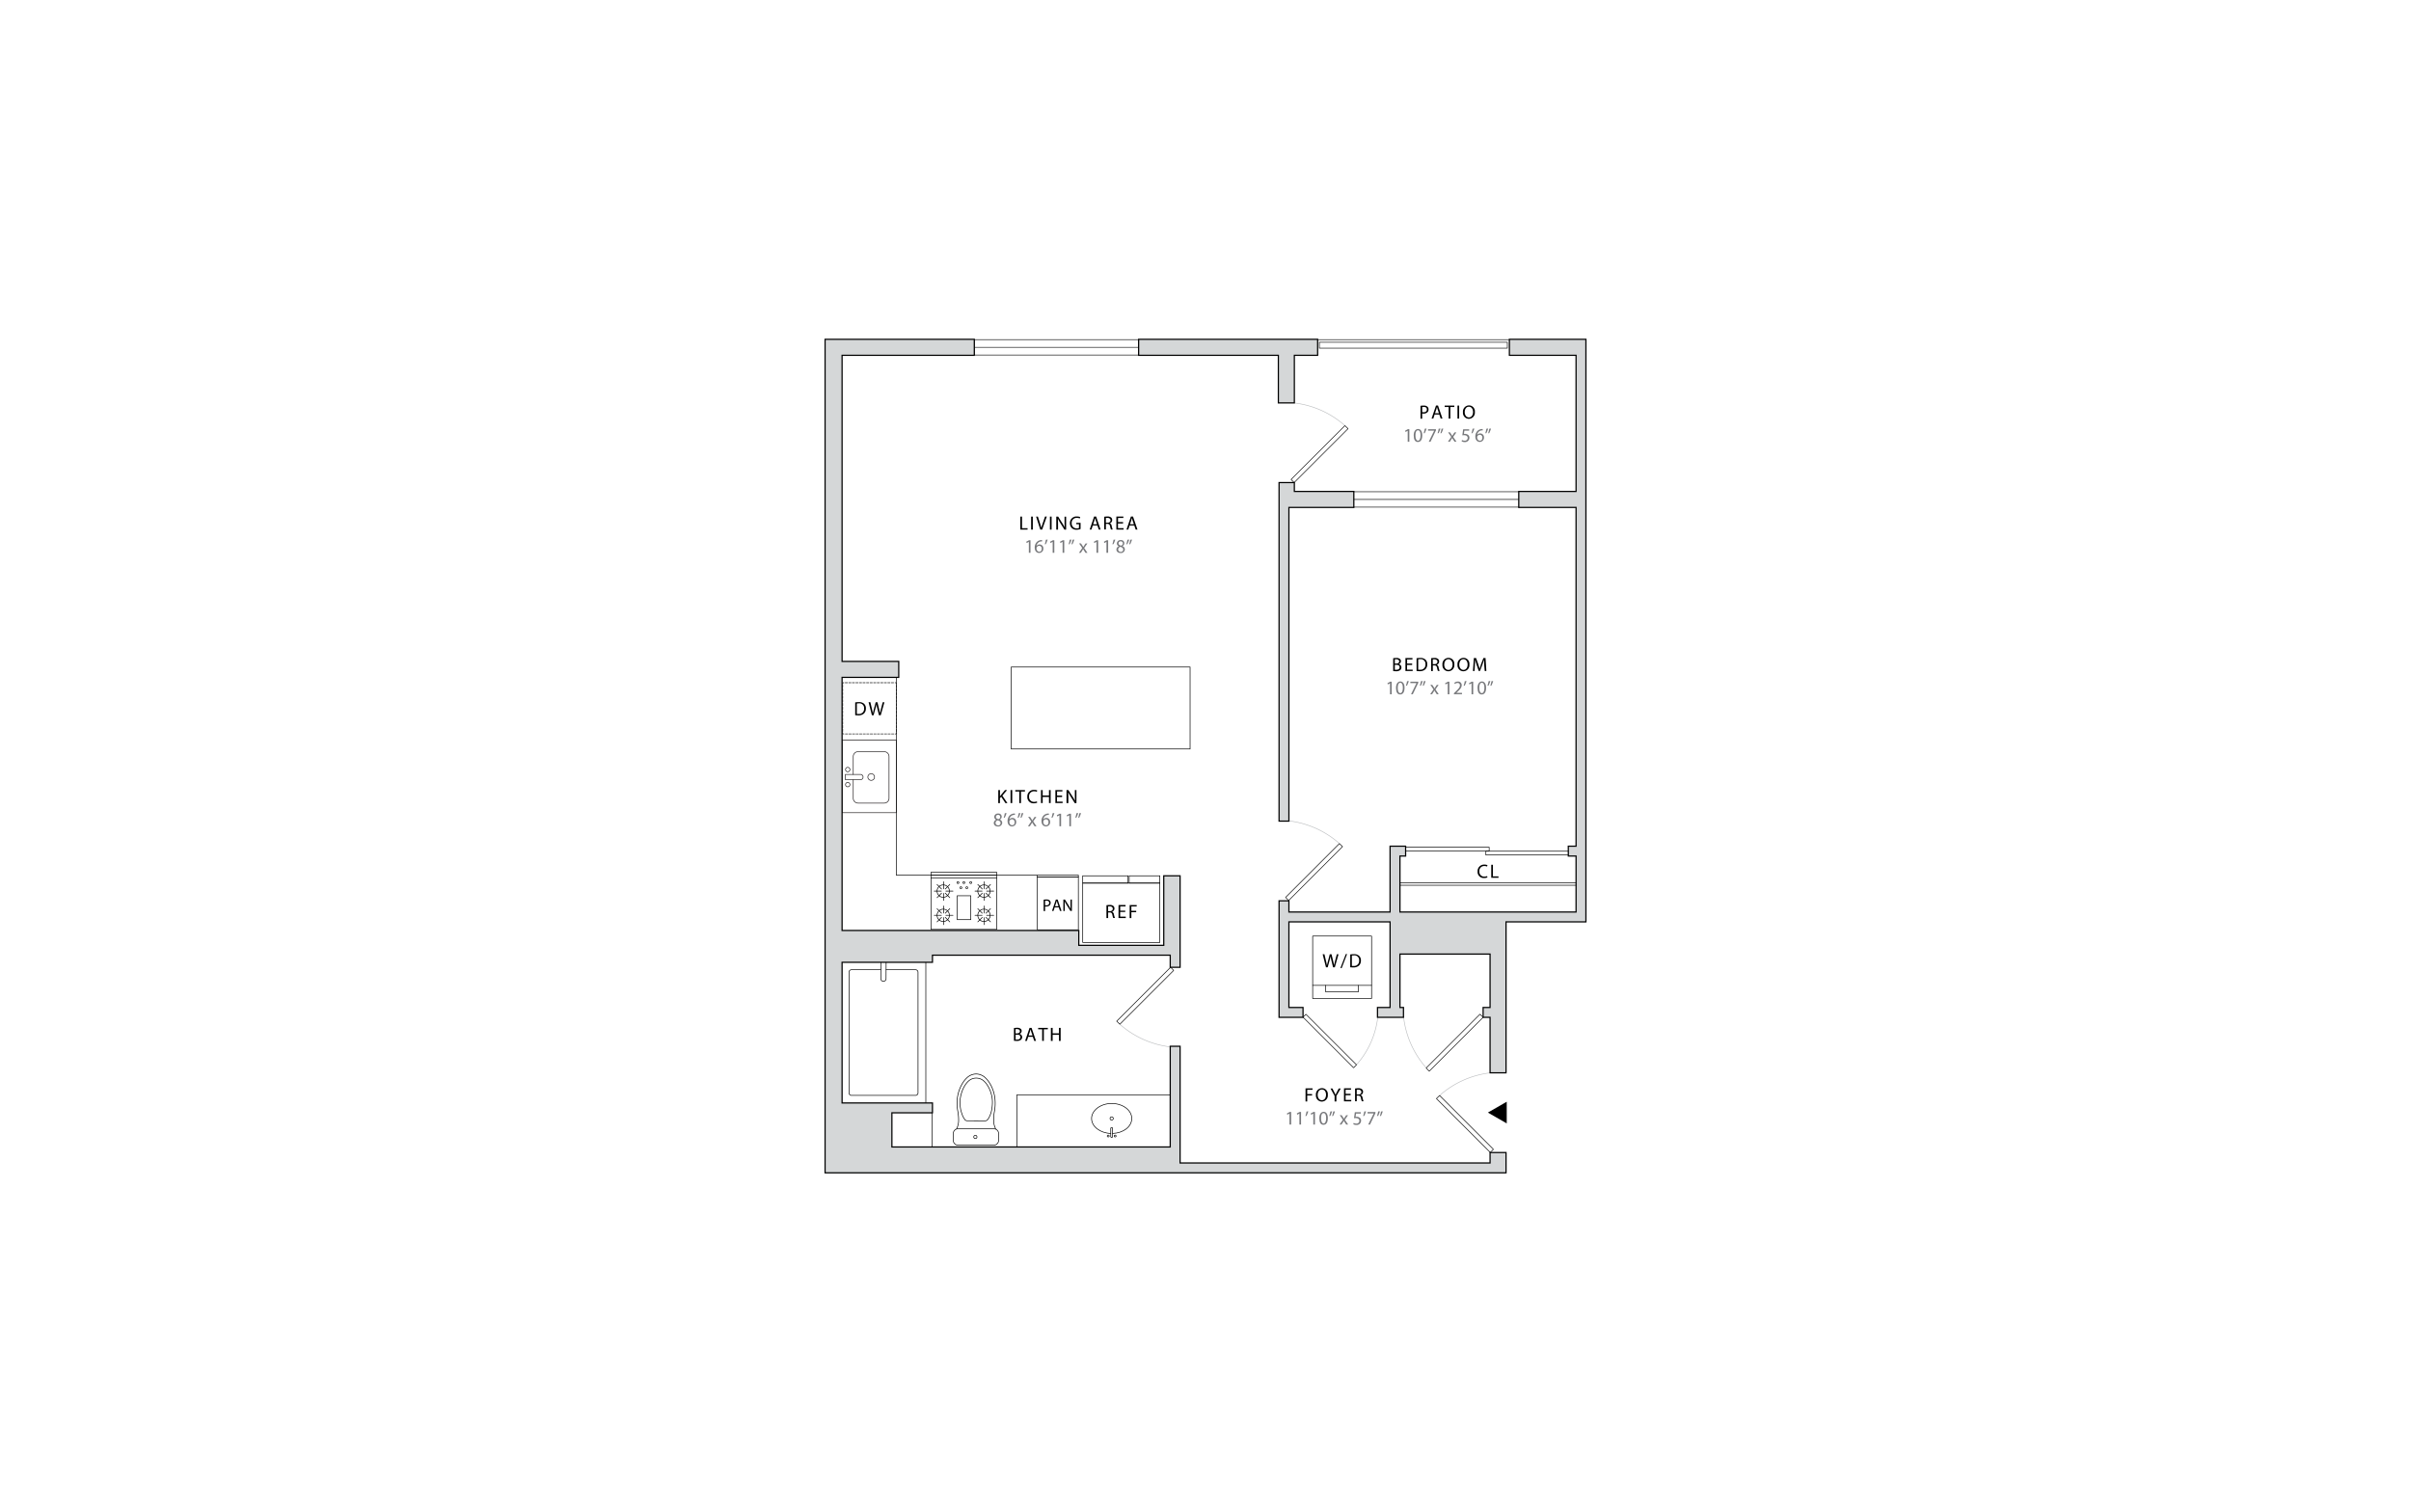 <svg id="Layer_3" data-name="Layer 3" xmlns="http://www.w3.org/2000/svg" viewBox="0 0 998 626"><defs><style>.cls-1{fill:#fff;}.cls-10,.cls-2,.cls-3,.cls-4,.cls-6,.cls-7,.cls-8,.cls-9{fill:none;}.cls-10,.cls-11,.cls-2,.cls-3,.cls-6,.cls-7,.cls-8{stroke:#000;}.cls-2,.cls-3,.cls-4,.cls-6,.cls-7,.cls-9{stroke-linecap:round;stroke-linejoin:round;}.cls-2,.cls-8,.cls-9{stroke-width:0.27px;}.cls-10,.cls-3,.cls-4,.cls-6,.cls-7{stroke-width:0.25px;}.cls-4{stroke:#bcbec0;}.cls-5{fill:#77787b;}.cls-6{stroke-dasharray:0.98 0.49;}.cls-7{stroke-dasharray:1.01 0.51;}.cls-10,.cls-11,.cls-8{stroke-miterlimit:10;}.cls-9{stroke:#231f20;}.cls-11{fill:#d5d7d8;stroke-width:0.5px;}</style></defs><rect class="cls-1" x="-6.69" y="-5.49" width="1011.39" height="636.99"/><path class="cls-2" d="M412.14,467.3a7.66,7.66,0,0,1-.82-3.19h0a18.54,18.54,0,0,1,.33-4.08h0a18.41,18.41,0,0,0,.24-4.67h0a15.73,15.73,0,0,0-1.83-6.29l.06.15a10.77,10.77,0,0,0-2.48-3.24h0a5.55,5.55,0,0,0-3.63-1.37h.1a5.55,5.55,0,0,0-3.63,1.37h0a10.61,10.61,0,0,0-2.48,3.24l.06-.15a15.6,15.6,0,0,0-1.85,6.29h0a18.33,18.33,0,0,0,.26,4.67h0a19.84,19.84,0,0,1,.33,4.08h0a7.66,7.66,0,0,1-.82,3.19"/><path class="cls-2" d="M407.42,464l.4,0h0a1.29,1.29,0,0,0,.95-.42h0a7.07,7.07,0,0,0,.88-1.47h0a10.82,10.82,0,0,0,.8-2.43h0a16.66,16.66,0,0,0,.34-3.73h0a12.29,12.29,0,0,0-.51-3.19h0a12.9,12.9,0,0,0-1.65-3.62h0a8,8,0,0,0-1.74-1.92h0a4.77,4.77,0,0,0-5.6,0h0a8,8,0,0,0-1.72,1.9,12.72,12.72,0,0,0-1.64,3.64,12.22,12.22,0,0,0-.52,3.18h0a15.91,15.91,0,0,0,.32,3.71,23.94,23.94,0,0,0,.81,2.44,11.82,11.82,0,0,0,.88,1.47h0a1.29,1.29,0,0,0,.95.42Z"/><path class="cls-2" d="M411.36,474.07a2,2,0,0,0,2-2V469.3a2,2,0,0,0-2-2H396.59a2,2,0,0,0-2,2v2.77a2,2,0,0,0,2,2Z"/><circle class="cls-2" cx="403.74" cy="470.68" r="0.67"/><line class="cls-2" x1="383.23" y1="456.87" x2="383.23" y2="397.67"/><path class="cls-2" d="M364.62,401.47H352.44a1,1,0,0,0-1,1v50a1,1,0,0,0,1,1H379a1,1,0,0,0,1-1v-50a1,1,0,0,0-1-1H366.82"/><path class="cls-2" d="M366.77,405.3a1.09,1.09,0,0,1-2.16,0v-7.6h2.2Z"/><path d="M471.07,140.72v6.12H403.56v-6.12h67.51m.25-.25h-68v6.62h68v-6.62Z"/><line class="cls-3" x1="403.31" y1="143.78" x2="471.32" y2="143.78"/><path class="cls-4" d="M617,444.13a38.34,38.34,0,0,0-21.13,9.42"/><polygon class="cls-3" points="595.9 453.53 618.18 475.81 616.89 477.1 594.58 454.79 595.9 453.53"/><path class="cls-4" d="M581,421a38.34,38.34,0,0,0,9.42,21.13"/><polygon class="cls-3" points="590.35 442.14 612.63 419.86 613.92 421.15 591.61 443.46 590.35 442.14"/><path class="cls-4" d="M484.65,433.42A38.34,38.34,0,0,1,463.52,424"/><polygon class="cls-3" points="463.55 424.02 485.83 401.74 484.54 400.45 462.23 422.76 463.55 424.02"/><path class="cls-4" d="M533.32,339.81a38.34,38.34,0,0,1,21.13,9.42"/><polygon class="cls-3" points="554.42 349.22 532.14 371.5 533.43 372.79 555.74 350.48 554.42 349.22"/><path class="cls-4" d="M535.6,166.8a38.34,38.34,0,0,1,21.13,9.42"/><polygon class="cls-3" points="556.7 176.21 534.42 198.49 535.71 199.78 558.02 177.47 556.7 176.21"/><path class="cls-4" d="M570.32,421a36,36,0,0,1-8.84,19.83"/><polygon class="cls-3" points="561.5 440.8 540.58 419.89 539.37 421.1 560.31 442.04 561.5 440.8"/><path d="M422.35,213.86h.7v4.81h2.3v.58h-3Z"/><path d="M427.52,213.86v5.39h-.7v-5.39Z"/><path d="M430.62,219.25l-1.75-5.39h.75l.84,2.65c.23.73.43,1.38.58,2h0c.15-.62.38-1.3.62-2l.91-2.66h.74l-1.93,5.39h-.78Z"/><path d="M435.3,213.86v5.39h-.7v-5.39Z"/><path d="M437.23,219.25v-5.39H438l1.73,2.73a15.92,15.92,0,0,1,1,1.75h0c-.06-.72-.08-1.38-.08-2.21v-2.25h.66v5.39h-.7l-1.71-2.73a16.49,16.49,0,0,1-1-1.8h0c0,.68.06,1.33.06,2.22v2.3h-.68Z"/><path d="M447.29,219a5.06,5.06,0,0,1-1.66.3,2.75,2.75,0,0,1-2-.71,2.8,2.8,0,0,1-.75-2,2.7,2.7,0,0,1,2.92-2.78,3.35,3.35,0,0,1,1.34.25l-.17.57a2.78,2.78,0,0,0-1.19-.23,2,2,0,0,0-2.17,2.17,2,2,0,0,0,2.08,2.17,2.29,2.29,0,0,0,.93-.14V217h-1.1v-.56h1.77V219Z"/><path d="M452.34,217.55l-.56,1.69h-.72l1.83-5.39h.84l1.84,5.39h-.74l-.58-1.69Zm1.76-.54-.53-1.55c-.12-.35-.2-.67-.28-1h0c-.08.32-.17.65-.27,1l-.53,1.56h1.63Z"/><path d="M457.06,213.93a7.47,7.47,0,0,1,1.34-.11,2.24,2.24,0,0,1,1.56.44,1.35,1.35,0,0,1,.42,1,1.43,1.43,0,0,1-1,1.38v0a1.34,1.34,0,0,1,.79,1.09,8.21,8.21,0,0,0,.42,1.48h-.72a6.7,6.7,0,0,1-.36-1.29c-.16-.74-.45-1-1.08-1.05h-.66v2.33h-.7v-5.31Zm.7,2.46h.71c.74,0,1.22-.41,1.22-1s-.5-1-1.24-1a3,3,0,0,0-.69.06Z"/><path d="M464.86,216.72h-2.09v1.94h2.33v.58h-3v-5.39H465v.58h-2.21v1.7h2.09Z"/><path d="M467.58,217.55l-.56,1.69h-.72l1.83-5.39H469l1.84,5.39h-.74l-.58-1.69Zm1.77-.54-.53-1.55c-.12-.35-.2-.67-.28-1h0c-.08.32-.17.65-.27,1l-.53,1.56h1.63Z"/><path class="cls-5" d="M425.86,224.31h0l-.9.49-.14-.54,1.14-.61h.6v5.2h-.68v-4.54Z"/><path class="cls-5" d="M431.4,224.15a2.56,2.56,0,0,0-.53,0,2.11,2.11,0,0,0-1.81,1.85h0a1.58,1.58,0,0,1,2.82,1.08,1.74,1.74,0,0,1-1.73,1.83c-1.11,0-1.84-.86-1.84-2.21a3.27,3.27,0,0,1,.88-2.34,2.86,2.86,0,0,1,1.66-.77,3.64,3.64,0,0,1,.51,0v.57Zm-.2,3a1.05,1.05,0,0,0-1.07-1.19,1.16,1.16,0,0,0-1,.64.57.57,0,0,0-.08.31c0,.86.41,1.49,1.14,1.49S431.2,227.89,431.2,227.15Z"/><path class="cls-5" d="M433.65,223.37a9.38,9.38,0,0,1-.75,1.9l-.45.06a11,11,0,0,0,.47-1.88Z"/><path class="cls-5" d="M435.72,224.31h0l-.9.49-.14-.54,1.14-.61h.6v5.2h-.68v-4.54Z"/><path class="cls-5" d="M439.83,224.31h0l-.9.49-.14-.54,1.14-.61h.6v5.2h-.68v-4.54Z"/><path class="cls-5" d="M443.51,223.37a10.06,10.06,0,0,1-.74,1.9l-.45.06a12,12,0,0,0,.47-1.88Zm1.18,0a10.06,10.06,0,0,1-.74,1.9l-.45.06a11,11,0,0,0,.47-1.88Z"/><path class="cls-5" d="M447.48,225l.55.83.39.63h0c.13-.23.26-.43.38-.64l.54-.82h.76l-1.32,1.87,1.36,2h-.8l-.57-.87c-.15-.22-.28-.44-.42-.67h0c-.13.23-.26.44-.41.67l-.56.87h-.78l1.38-2-1.31-1.9h.81Z"/><path class="cls-5" d="M453.86,224.31h0l-.9.49-.14-.54,1.14-.61h.6v5.2h-.68v-4.54Z"/><path class="cls-5" d="M458,224.31h0l-.9.49-.14-.54,1.14-.61h.6v5.2H458v-4.54Z"/><path class="cls-5" d="M461.65,223.37a9.38,9.38,0,0,1-.75,1.9l-.45.06a11,11,0,0,0,.47-1.88Z"/><path class="cls-5" d="M462.13,227.53a1.48,1.48,0,0,1,1-1.39v0a1.28,1.28,0,0,1-.82-1.17,1.46,1.46,0,0,1,1.61-1.38,1.3,1.3,0,0,1,.65,2.5v0a1.44,1.44,0,0,1,1.05,1.34,1.61,1.61,0,0,1-1.77,1.51C462.79,228.94,462.13,228.29,462.13,227.53Zm2.8,0c0-.63-.44-.94-1.14-1.14a1.14,1.14,0,0,0-.94,1.07,1,1,0,0,0,1,1A.93.93,0,0,0,464.93,227.5ZM463,224.9c0,.52.39.8,1,1a1,1,0,0,0,.79-.94.81.81,0,0,0-.88-.85A.82.82,0,0,0,463,224.9Z"/><path class="cls-5" d="M467.4,223.37a10.06,10.06,0,0,1-.74,1.9l-.45.06a12,12,0,0,0,.47-1.88Zm1.18,0a10.06,10.06,0,0,1-.74,1.9l-.45.06a11,11,0,0,0,.47-1.88Z"/><path d="M576.69,272.49a7,7,0,0,1,1.27-.11,2.24,2.24,0,0,1,1.48.39,1.14,1.14,0,0,1,.45,1,1.26,1.26,0,0,1-.91,1.18v0a1.39,1.39,0,0,1,1.11,1.35,1.43,1.43,0,0,1-.46,1.08,2.73,2.73,0,0,1-1.86.5,8.65,8.65,0,0,1-1.08-.06v-5.3Zm.69,2.21H578c.74,0,1.17-.38,1.17-.9s-.48-.88-1.18-.88a2.66,2.66,0,0,0-.62.05v1.73Zm0,2.58a4.4,4.4,0,0,0,.58,0c.72,0,1.38-.26,1.38-1.05s-.63-1-1.39-1h-.58v2.06Z"/><path d="M584.52,275.28h-2.09v1.94h2.33v.58h-3v-5.39h2.91V273h-2.21v1.7h2.09Z"/><path d="M586.37,272.49a10.54,10.54,0,0,1,1.48-.11,3.07,3.07,0,0,1,2.18.67,2.48,2.48,0,0,1,.76,1.94,2.81,2.81,0,0,1-.78,2.09,3.32,3.32,0,0,1-2.38.78,11.19,11.19,0,0,1-1.26-.06Zm.69,4.77a4.64,4.64,0,0,0,.7,0,2.07,2.07,0,0,0,2.29-2.29,1.92,1.92,0,0,0-2.18-2.08,4.07,4.07,0,0,0-.82.07v4.26Z"/><path d="M592.4,272.49a7.44,7.44,0,0,1,1.33-.11,2.24,2.24,0,0,1,1.56.44,1.35,1.35,0,0,1,.42,1,1.43,1.43,0,0,1-1,1.38v0a1.34,1.34,0,0,1,.79,1.09,8.21,8.21,0,0,0,.42,1.48h-.72a6.7,6.7,0,0,1-.36-1.29c-.16-.74-.45-1-1.08-1h-.66v2.33h-.7v-5.31Zm.69,2.46h.71c.74,0,1.21-.41,1.21-1s-.5-1-1.24-1a3.1,3.1,0,0,0-.69.06v2Z"/><path d="M602,275.06a2.53,2.53,0,0,1-2.5,2.84,2.47,2.47,0,0,1-2.42-2.73,2.56,2.56,0,0,1,2.5-2.83A2.44,2.44,0,0,1,602,275.06Zm-4.18.09c0,1.15.62,2.18,1.72,2.18s1.73-1,1.73-2.24c0-1.07-.56-2.19-1.72-2.19S597.83,274,597.83,275.15Z"/><path d="M608.23,275.06a2.53,2.53,0,0,1-2.5,2.84,2.47,2.47,0,0,1-2.42-2.73,2.56,2.56,0,0,1,2.5-2.83A2.44,2.44,0,0,1,608.23,275.06Zm-4.18.09c0,1.15.62,2.18,1.72,2.18s1.73-1,1.73-2.24c0-1.07-.56-2.19-1.72-2.19S604.05,274,604.05,275.15Z"/><path d="M614.38,275.44c0-.75-.09-1.66-.08-2.33h0c-.18.63-.41,1.3-.68,2.05l-1,2.61h-.53l-.87-2.57c-.26-.76-.47-1.46-.62-2.09h0c0,.67-.06,1.58-.1,2.38l-.14,2.31h-.66l.38-5.39H611l.92,2.61c.22.66.41,1.26.54,1.82h0c.14-.54.33-1.14.57-1.82l1-2.61h.89l.34,5.39h-.68Z"/><path class="cls-5" d="M575.36,282.87h0l-.9.49-.14-.54,1.14-.61h.6v5.2h-.68v-4.54Z"/><path class="cls-5" d="M581.39,284.75c0,1.77-.66,2.74-1.81,2.74s-1.7-.95-1.72-2.67.75-2.7,1.81-2.7S581.39,283.1,581.39,284.75Zm-2.82.08c0,1.35.42,2.12,1.06,2.12s1.06-.84,1.06-2.17-.33-2.12-1.06-2.12S578.57,283.42,578.57,284.83Z"/><path class="cls-5" d="M583.15,281.93a9.38,9.38,0,0,1-.75,1.9l-.45.06a11,11,0,0,0,.47-1.88Z"/><path class="cls-5" d="M587.07,282.21v.46l-2.26,4.73h-.73l2.25-4.6v0h-2.54v-.58h3.28Z"/><path class="cls-5" d="M588.9,281.93a10.06,10.06,0,0,1-.74,1.9l-.45.06a12,12,0,0,0,.47-1.88Zm1.19,0a10.06,10.06,0,0,1-.74,1.9l-.45.06a11,11,0,0,0,.47-1.88Z"/><path class="cls-5" d="M592.88,283.54l.55.83.39.63h0c.13-.23.26-.43.38-.64l.54-.82h.76l-1.32,1.87,1.36,2h-.8l-.57-.87c-.15-.22-.28-.44-.42-.67h0c-.13.23-.26.44-.41.67l-.56.87H592l1.38-2-1.31-1.9h.81Z"/><path class="cls-5" d="M599.25,282.87h0l-.9.49-.14-.54,1.14-.61h.6v5.2h-.68v-4.54Z"/><path class="cls-5" d="M601.83,287.41V287l.55-.54c1.33-1.26,1.93-1.94,1.93-2.72a.93.93,0,0,0-1-1,1.76,1.76,0,0,0-1.1.44l-.22-.5a2.3,2.3,0,0,1,1.47-.53,1.46,1.46,0,0,1,1.59,1.51c0,1-.7,1.73-1.79,2.79l-.42.38v0h2.33v.58h-3.31Z"/><path class="cls-5" d="M607.05,281.93a9.38,9.38,0,0,1-.75,1.9l-.45.06a11,11,0,0,0,.47-1.88Z"/><path class="cls-5" d="M609.12,282.87h0l-.9.49-.14-.54,1.13-.61h.6v5.2h-.68v-4.54Z"/><path class="cls-5" d="M615.15,284.75c0,1.77-.66,2.74-1.81,2.74s-1.7-.95-1.72-2.67.75-2.7,1.81-2.7S615.15,283.1,615.15,284.75Zm-2.82.08c0,1.35.42,2.12,1.06,2.12s1.06-.84,1.06-2.17-.33-2.12-1.06-2.12S612.33,283.42,612.33,284.83Z"/><path class="cls-5" d="M616.9,281.93a10.06,10.06,0,0,1-.74,1.9l-.45.06a12,12,0,0,0,.47-1.88Zm1.18,0a10.06,10.06,0,0,1-.74,1.9l-.45.06a11,11,0,0,0,.47-1.88Z"/><path d="M419.71,425.59a7,7,0,0,1,1.27-.11,2.24,2.24,0,0,1,1.48.39,1.14,1.14,0,0,1,.45.95A1.26,1.26,0,0,1,422,428v0a1.39,1.39,0,0,1,1.11,1.35,1.43,1.43,0,0,1-.46,1.08,2.73,2.73,0,0,1-1.86.5,8.65,8.65,0,0,1-1.08-.06v-5.3Zm.7,2.21H421c.74,0,1.17-.38,1.17-.9s-.48-.88-1.18-.88a2.66,2.66,0,0,0-.62.05v1.73Zm0,2.58a4.4,4.4,0,0,0,.58,0c.72,0,1.38-.26,1.38-1.05s-.63-1-1.39-1h-.58v2.06Z"/><path d="M425.62,429.21l-.56,1.7h-.72l1.83-5.39H427l1.84,5.39h-.74l-.58-1.7Zm1.77-.54-.53-1.55c-.12-.35-.2-.67-.28-1h0c-.08.32-.17.65-.27,1l-.53,1.56h1.63Z"/><path d="M431.38,426.11h-1.64v-.59h4v.59h-1.65v4.8h-.7v-4.8Z"/><path d="M435.73,425.52v2.25h2.61v-2.25h.7v5.39h-.7v-2.53h-2.61v2.53H435v-5.39Z"/><path d="M615.71,363.23a3.42,3.42,0,0,1-1.42.26,2.52,2.52,0,0,1-2.66-2.73,2.68,2.68,0,0,1,2.81-2.83,2.83,2.83,0,0,1,1.28.24l-.17.57a2.5,2.5,0,0,0-1.09-.22,2,2,0,0,0-2.1,2.22,2,2,0,0,0,2.07,2.17,2.93,2.93,0,0,0,1.14-.22Z"/><path d="M617.28,358h.7v4.81h2.3v.58h-3Z"/><path d="M458,374.75a7.44,7.44,0,0,1,1.33-.11,2.24,2.24,0,0,1,1.56.44,1.35,1.35,0,0,1,.42,1,1.43,1.43,0,0,1-1,1.38v0a1.34,1.34,0,0,1,.79,1.09,8.21,8.21,0,0,0,.42,1.48h-.72a6.7,6.7,0,0,1-.36-1.29c-.16-.74-.45-1-1.08-1h-.66v2.33H458v-5.31Zm.7,2.46h.71c.74,0,1.21-.41,1.21-1s-.5-1-1.24-1a3,3,0,0,0-.69.06v2Z"/><path d="M465.77,377.54h-2.09v1.94H466v.58h-3v-5.39h2.91v.58h-2.21V377h2.09Z"/><path d="M467.62,374.68h2.9v.58h-2.21v1.8h2v.58h-2v2.44h-.7v-5.4Z"/><path d="M354,290.78a10.54,10.54,0,0,1,1.48-.11,3.07,3.07,0,0,1,2.18.67,2.48,2.48,0,0,1,.76,1.94,2.81,2.81,0,0,1-.78,2.09,3.32,3.32,0,0,1-2.38.77,11.19,11.19,0,0,1-1.26-.06v-5.3Zm.69,4.77a4.64,4.64,0,0,0,.7,0,2.07,2.07,0,0,0,2.29-2.29,1.92,1.92,0,0,0-2.18-2.08,4.07,4.07,0,0,0-.82.07v4.26Z"/><path d="M360.91,296.1l-1.37-5.39h.74l.64,2.73c.16.67.3,1.34.4,1.86h0c.09-.54.26-1.18.44-1.87l.72-2.72h.73l.66,2.73c.15.64.3,1.28.38,1.85h0c.11-.59.26-1.19.43-1.86l.71-2.72h.71l-1.53,5.39h-.74l-.68-2.81a15.53,15.53,0,0,1-.35-1.76h0a18.06,18.06,0,0,1-.42,1.76l-.77,2.81Z"/><path d="M548.87,400.45l-1.37-5.39h.74l.64,2.73c.16.67.3,1.34.4,1.86h0c.09-.54.26-1.18.44-1.87l.72-2.72h.73l.66,2.73c.15.64.3,1.28.38,1.85h0c.11-.59.26-1.19.43-1.86l.71-2.72h.71l-1.53,5.39h-.73l-.68-2.81a15.53,15.53,0,0,1-.35-1.76h0a18.06,18.06,0,0,1-.42,1.76l-.77,2.81Z"/><path d="M554.84,400.77l2.23-5.8h.54l-2.24,5.8Z"/><path d="M558.91,395.13a10.54,10.54,0,0,1,1.48-.11,3.07,3.07,0,0,1,2.18.67,2.48,2.48,0,0,1,.76,1.94,2.81,2.81,0,0,1-.78,2.09,3.34,3.34,0,0,1-2.38.78,11.19,11.19,0,0,1-1.26-.06Zm.69,4.76a4.64,4.64,0,0,0,.7,0,2.07,2.07,0,0,0,2.29-2.29,1.92,1.92,0,0,0-2.18-2.08,4.07,4.07,0,0,0-.82.07v4.26Z"/><polyline class="cls-3" points="370.99 303.33 370.99 303.83 370.49 303.83"/><line class="cls-6" x1="370" y1="303.83" x2="349.59" y2="303.83"/><polyline class="cls-3" points="349.34 303.83 348.84 303.83 348.84 303.33"/><line class="cls-7" x1="348.84" y1="302.83" x2="348.84" y2="283.38"/><polyline class="cls-3" points="348.84 283.13 348.84 282.63 349.34 282.63"/><line class="cls-6" x1="349.83" y1="282.63" x2="370.25" y2="282.63"/><polyline class="cls-3" points="370.49 282.63 370.99 282.63 370.99 283.13"/><line class="cls-7" x1="370.99" y1="283.63" x2="370.99" y2="303.08"/><path d="M413.23,327.07h.7v2.6h0c.14-.21.29-.4.42-.58l1.65-2h.86l-1.95,2.29,2.1,3.1h-.82l-1.77-2.65-.51.59v2.05h-.7Z"/><path d="M419,327.07v5.39h-.7v-5.39Z"/><path d="M421.91,327.67h-1.64v-.59h4v.59h-1.65v4.8h-.7v-4.8Z"/><path d="M429.33,332.29a3.42,3.42,0,0,1-1.42.26,2.52,2.52,0,0,1-2.66-2.73,2.68,2.68,0,0,1,2.81-2.83,2.83,2.83,0,0,1,1.28.24l-.17.57a2.5,2.5,0,0,0-1.09-.22,2,2,0,0,0-2.1,2.22,2,2,0,0,0,2.07,2.17,2.93,2.93,0,0,0,1.14-.22Z"/><path d="M431.6,327.07v2.25h2.61v-2.25h.7v5.39h-.7v-2.53H431.6v2.53h-.7v-5.39Z"/><path d="M439.62,329.94h-2.09v1.94h2.33v.58h-3v-5.39h2.91v.58h-2.21v1.7h2.09Z"/><path d="M441.47,332.46v-5.39h.76L444,329.8a15.92,15.92,0,0,1,1,1.75h0c-.06-.72-.08-1.38-.08-2.21v-2.25h.66v5.39h-.7l-1.71-2.73a16.49,16.49,0,0,1-1-1.8h0c0,.68.06,1.33.06,2.22v2.3h-.68Z"/><path class="cls-5" d="M411.37,340.74a1.48,1.48,0,0,1,1-1.39v0a1.28,1.28,0,0,1-.82-1.17,1.46,1.46,0,0,1,1.61-1.38,1.3,1.3,0,0,1,.65,2.5v0a1.44,1.44,0,0,1,1.05,1.34,1.61,1.61,0,0,1-1.77,1.51C412,342.15,411.37,341.5,411.37,340.74Zm2.8,0c0-.63-.44-.94-1.14-1.14a1.14,1.14,0,0,0-.94,1.07,1,1,0,0,0,1,1A.93.93,0,0,0,414.17,340.71Zm-1.93-2.6c0,.52.39.8,1,1a1,1,0,0,0,.79-.94.81.81,0,0,0-.88-.85A.83.83,0,0,0,412.24,338.11Z"/><path class="cls-5" d="M416.65,336.59a9,9,0,0,1-.75,1.89l-.45.06a11,11,0,0,0,.47-1.88Z"/><path class="cls-5" d="M420.16,337.36a2.56,2.56,0,0,0-.53,0,2.11,2.11,0,0,0-1.81,1.85h0a1.58,1.58,0,0,1,2.82,1.08,1.74,1.74,0,0,1-1.73,1.83c-1.11,0-1.84-.86-1.84-2.21a3.27,3.27,0,0,1,.88-2.34,2.86,2.86,0,0,1,1.66-.77,3.64,3.64,0,0,1,.51,0v.57Zm-.2,3a1.05,1.05,0,0,0-1.07-1.19,1.16,1.16,0,0,0-1,.64.57.57,0,0,0-.08.31c0,.86.41,1.49,1.14,1.49S420,341.1,420,340.36Z"/><path class="cls-5" d="M422.4,336.59a9.67,9.67,0,0,1-.74,1.89l-.45.06a12,12,0,0,0,.47-1.88Zm1.19,0a9.67,9.67,0,0,1-.74,1.89l-.45.06a11,11,0,0,0,.47-1.88Z"/><path class="cls-5" d="M426.38,338.19l.55.83.39.63h0c.13-.23.26-.43.38-.64l.54-.82H429l-1.32,1.87,1.36,2h-.8l-.57-.87c-.15-.22-.28-.44-.42-.67h0c-.13.23-.26.44-.41.67l-.56.87h-.78l1.38-2-1.31-1.9Z"/><path class="cls-5" d="M434.2,337.36a2.56,2.56,0,0,0-.53,0,2.11,2.11,0,0,0-1.81,1.85h0a1.59,1.59,0,0,1,2.83,1.08,1.74,1.74,0,0,1-1.73,1.83c-1.11,0-1.84-.86-1.84-2.21a3.27,3.27,0,0,1,.88-2.34,2.86,2.86,0,0,1,1.66-.77,3.64,3.64,0,0,1,.51,0v.57Zm-.2,3a1.05,1.05,0,0,0-1.07-1.19,1.16,1.16,0,0,0-1,.64.57.57,0,0,0-.08.31c0,.86.41,1.49,1.14,1.49S434,341.1,434,340.36Z"/><path class="cls-5" d="M436.44,336.59a9,9,0,0,1-.75,1.89l-.45.06a11,11,0,0,0,.47-1.88Z"/><path class="cls-5" d="M438.52,337.52h0l-.9.49-.14-.54,1.14-.61h.6v5.2h-.68v-4.54Z"/><path class="cls-5" d="M442.62,337.52h0l-.9.49-.14-.54,1.14-.61h.6v5.2h-.68v-4.54Z"/><path class="cls-5" d="M446.3,336.59a9.67,9.67,0,0,1-.74,1.89l-.45.06a12,12,0,0,0,.47-1.88Zm1.18,0a9.67,9.67,0,0,1-.74,1.89l-.45.06a11,11,0,0,0,.47-1.88Z"/><path d="M540.42,450.56h2.9v.58h-2.21v1.79h2v.58h-2V456h-.7v-5.39Z"/><path d="M549.63,453.2a2.53,2.53,0,0,1-2.5,2.84,2.47,2.47,0,0,1-2.42-2.73,2.56,2.56,0,0,1,2.5-2.83A2.45,2.45,0,0,1,549.63,453.2Zm-4.19.09c0,1.15.62,2.18,1.72,2.18s1.73-1,1.73-2.24-.56-2.19-1.72-2.19S545.44,452.1,545.44,453.29Z"/><path d="M552.44,456v-2.29l-1.7-3.1h.79l.76,1.49c.21.41.37.74.54,1.11h0c.15-.35.33-.7.54-1.11l.78-1.49H555l-1.81,3.09v2.29h-.71Z"/><path d="M559.06,453.42H557v1.94h2.33v.58h-3v-5.39h2.91v.58H557v1.7h2.09Z"/><path d="M560.91,450.63a7.44,7.44,0,0,1,1.33-.11,2.24,2.24,0,0,1,1.56.44,1.35,1.35,0,0,1,.42,1,1.43,1.43,0,0,1-1,1.38v0a1.34,1.34,0,0,1,.79,1.09,8.21,8.21,0,0,0,.42,1.48h-.72a6.7,6.7,0,0,1-.36-1.29c-.16-.74-.45-1-1.08-1.05h-.66v2.33h-.7v-5.31Zm.69,2.46h.71c.74,0,1.22-.41,1.22-1s-.5-1-1.24-1a3,3,0,0,0-.69.06Z"/><path class="cls-5" d="M533.75,461h0l-.9.49-.14-.54,1.14-.61h.6v5.2h-.68V461Z"/><path class="cls-5" d="M537.85,461h0l-.9.49-.14-.54,1.14-.61h.6v5.2h-.68V461Z"/><path class="cls-5" d="M541.54,460.07a9.38,9.38,0,0,1-.75,1.9l-.45.06a11,11,0,0,0,.47-1.88Z"/><path class="cls-5" d="M543.61,461h0l-.9.49-.14-.54,1.14-.61h.6v5.2h-.68V461Z"/><path class="cls-5" d="M549.64,462.9c0,1.77-.66,2.74-1.81,2.74s-1.7-.95-1.72-2.67.75-2.7,1.81-2.7S549.64,461.24,549.64,462.9Zm-2.82.08c0,1.35.42,2.12,1.06,2.12s1.06-.84,1.06-2.17-.33-2.12-1.06-2.12S546.82,461.56,546.82,463Z"/><path class="cls-5" d="M551.4,460.07a10.06,10.06,0,0,1-.74,1.9l-.45.06a12,12,0,0,0,.47-1.88Zm1.18,0a10.06,10.06,0,0,1-.74,1.9l-.45.06a11,11,0,0,0,.47-1.88Z"/><path class="cls-5" d="M555.37,461.68l.55.83.39.63h0c.13-.23.26-.43.38-.64l.54-.82H558l-1.32,1.87,1.36,2h-.8l-.57-.87c-.15-.22-.28-.44-.42-.67h0c-.13.23-.26.44-.41.67l-.56.87h-.78l1.38-2-1.31-1.89Z"/><path class="cls-5" d="M563.32,461h-2l-.2,1.33a2.34,2.34,0,0,1,.42,0,2.22,2.22,0,0,1,1.12.28,1.47,1.47,0,0,1,.74,1.33,1.8,1.8,0,0,1-1.93,1.78,2.56,2.56,0,0,1-1.3-.32l.18-.54a2.32,2.32,0,0,0,1.11.29,1.15,1.15,0,0,0,1.23-1.13c0-.67-.46-1.15-1.5-1.15a4.52,4.52,0,0,0-.72.06l.34-2.49h2.49V461Z"/><path class="cls-5" d="M565.44,460.07a9.38,9.38,0,0,1-.75,1.9l-.45.06a11,11,0,0,0,.47-1.88Z"/><path class="cls-5" d="M569.35,460.35v.46l-2.26,4.73h-.73l2.25-4.6v0h-2.54v-.58h3.28Z"/><path class="cls-5" d="M571.19,460.07a10.06,10.06,0,0,1-.74,1.9L570,462a12,12,0,0,0,.47-1.88Zm1.18,0a10.06,10.06,0,0,1-.74,1.9l-.45.06a11,11,0,0,0,.47-1.88Z"/><path d="M588,168a7.8,7.8,0,0,1,1.34-.1,2.2,2.2,0,0,1,1.51.45,1.45,1.45,0,0,1,.47,1.13,1.55,1.55,0,0,1-.42,1.15,2.25,2.25,0,0,1-1.65.59,2.38,2.38,0,0,1-.56-.05v2.16H588V168Zm.7,2.6a2.29,2.29,0,0,0,.58.06c.84,0,1.35-.41,1.35-1.15s-.5-1.06-1.27-1.06a2.52,2.52,0,0,0-.66.06Z"/><path d="M593.86,171.59l-.56,1.69h-.72l1.83-5.39h.84l1.84,5.39h-.74l-.58-1.69Zm1.76-.54-.53-1.55c-.12-.35-.2-.67-.28-1h0c-.08.32-.17.65-.27,1l-.53,1.56h1.63Z"/><path d="M599.61,168.49H598v-.59h4v.59h-1.65v4.8h-.7v-4.8Z"/><path d="M604,167.9v5.39h-.7V167.9Z"/><path d="M610.49,170.54a2.53,2.53,0,0,1-2.5,2.84,2.47,2.47,0,0,1-2.42-2.73,2.56,2.56,0,0,1,2.5-2.83A2.44,2.44,0,0,1,610.49,170.54Zm-4.19.08c0,1.15.62,2.18,1.72,2.18s1.73-1,1.73-2.24c0-1.07-.56-2.19-1.72-2.19S606.3,169.44,606.3,170.62Z"/><path class="cls-5" d="M582.69,178.34h0l-.9.49-.14-.54,1.13-.61h.6v5.2h-.68v-4.54Z"/><path class="cls-5" d="M588.72,180.23c0,1.77-.66,2.74-1.81,2.74s-1.7-.95-1.72-2.67.75-2.7,1.81-2.7S588.72,178.58,588.72,180.23Zm-2.82.08c0,1.35.42,2.12,1.06,2.12s1.06-.84,1.06-2.17-.33-2.12-1.06-2.12S585.9,178.9,585.9,180.31Z"/><path class="cls-5" d="M590.49,177.41a9.38,9.38,0,0,1-.75,1.9l-.45.06a11,11,0,0,0,.47-1.88Z"/><path class="cls-5" d="M594.4,177.69v.46l-2.26,4.73h-.73l2.25-4.6v0h-2.54v-.58h3.28Z"/><path class="cls-5" d="M596.24,177.41a10.06,10.06,0,0,1-.74,1.9l-.45.06a12,12,0,0,0,.47-1.88Zm1.18,0a10.06,10.06,0,0,1-.74,1.9l-.45.06a11,11,0,0,0,.47-1.88Z"/><path class="cls-5" d="M600.21,179l.55.83.39.63h0c.13-.23.26-.43.38-.64l.54-.82h.78l-1.32,1.87,1.36,2h-.8l-.57-.87c-.15-.22-.28-.44-.42-.67h0c-.13.23-.26.44-.41.67l-.56.87h-.78l1.38-2-1.31-1.9h.79Z"/><path class="cls-5" d="M608.16,178.28h-2l-.2,1.34a2.34,2.34,0,0,1,.42,0,2.22,2.22,0,0,1,1.12.28,1.48,1.48,0,0,1,.74,1.34,1.8,1.8,0,0,1-1.94,1.77,2.49,2.49,0,0,1-1.29-.32l.18-.54a2.32,2.32,0,0,0,1.11.29,1.15,1.15,0,0,0,1.23-1.13c0-.67-.46-1.15-1.5-1.15a4.41,4.41,0,0,0-.72.06l.34-2.49h2.49v.58Z"/><path class="cls-5" d="M610.28,177.41a9.38,9.38,0,0,1-.75,1.9l-.45.06a11,11,0,0,0,.47-1.88Z"/><path class="cls-5" d="M613.79,178.18a2.56,2.56,0,0,0-.53,0,2.11,2.11,0,0,0-1.81,1.85h0a1.58,1.58,0,0,1,2.82,1.08,1.74,1.74,0,0,1-1.73,1.83c-1.11,0-1.84-.86-1.84-2.21a3.27,3.27,0,0,1,.88-2.34,2.86,2.86,0,0,1,1.66-.77,3.64,3.64,0,0,1,.51,0v.57Zm-.2,3a1.05,1.05,0,0,0-1.07-1.19,1.16,1.16,0,0,0-1,.64.57.57,0,0,0-.08.31c0,.86.41,1.49,1.14,1.49S613.59,181.93,613.59,181.18Z"/><path class="cls-5" d="M616,177.41a10.06,10.06,0,0,1-.74,1.9l-.45.06a12,12,0,0,0,.47-1.88Zm1.18,0a10.06,10.06,0,0,1-.74,1.9l-.45.06a11,11,0,0,0,.47-1.88Z"/><rect class="cls-8" x="448.18" y="365.59" width="31.92" height="24.57"/><rect class="cls-8" x="448.18" y="362.57" width="18.76" height="3.03"/><rect class="cls-8" x="467.41" y="362.57" width="12.69" height="3.03"/><rect class="cls-2" x="543.36" y="387.52" width="24.39" height="25.86"/><line class="cls-2" x1="567.75" y1="407.92" x2="543.36" y2="407.92"/><polyline class="cls-2" points="562.32 407.92 562.32 410.58 548.68 410.58 548.68 407.92"/><polyline class="cls-2" points="485.52 453.25 420.9 453.25 420.9 474.7"/><path class="cls-2" d="M459.78,470.51v-3.35a.38.38,0,0,1,.38-.38h0a.38.38,0,0,1,.38.38v3.35a.38.38,0,0,1-.38.38h0A.37.37,0,0,1,459.78,470.51Z"/><circle class="cls-2" cx="461.59" cy="470.3" r="0.4"/><circle class="cls-2" cx="458.74" cy="470.3" r="0.4"/><path class="cls-2" d="M459.78,469.23c-4.42-.15-7.94-2.87-7.94-6.2s3.73-6.21,8.32-6.21,8.32,2.78,8.32,6.21-3.52,6.05-7.94,6.2"/><circle class="cls-2" cx="460.16" cy="463.03" r="0.67"/><polygon class="cls-2" points="412.6 362.29 412.6 384.74 385.36 384.74 385.36 364.51 385.36 362.29 412.6 362.29"/><polyline class="cls-2" points="385.36 362.29 385.36 361.1 412.6 361.1 412.6 362.29"/><line class="cls-2" x1="412.6" y1="363.4" x2="385.36" y2="363.4"/><rect class="cls-8" x="396.23" y="370.83" width="5.61" height="9.89"/><circle class="cls-2" cx="397.75" cy="367.5" r="0.4"/><circle class="cls-2" cx="400.2" cy="367.5" r="0.4"/><circle class="cls-2" cx="396.53" cy="365.39" r="0.4"/><circle class="cls-2" cx="398.98" cy="365.39" r="0.4"/><circle class="cls-2" cx="401.83" cy="365.39" r="0.4"/><circle class="cls-2" cx="407.3" cy="368.9" r="2.56"/><line class="cls-2" x1="403.58" y1="368.9" x2="406.53" y2="368.9"/><line class="cls-2" x1="408.39" y1="368.9" x2="411.34" y2="368.9"/><line class="cls-2" x1="407.46" y1="365.02" x2="407.46" y2="367.97"/><line class="cls-2" x1="407.46" y1="369.83" x2="407.46" y2="372.78"/><line class="cls-2" x1="404.74" y1="371.62" x2="406.61" y2="369.74"/><line class="cls-2" x1="404.74" y1="366.17" x2="406.61" y2="368.04"/><line class="cls-2" x1="410.01" y1="371.62" x2="408.13" y2="369.74"/><line class="cls-2" x1="410.01" y1="366.17" x2="408.13" y2="368.04"/><circle class="cls-2" cx="407.3" cy="378.93" r="2.56"/><line class="cls-2" x1="403.58" y1="378.93" x2="406.53" y2="378.93"/><line class="cls-2" x1="408.39" y1="378.93" x2="411.34" y2="378.93"/><line class="cls-2" x1="407.46" y1="375.05" x2="407.46" y2="378"/><line class="cls-2" x1="407.46" y1="379.85" x2="407.46" y2="382.81"/><line class="cls-2" x1="404.74" y1="381.64" x2="406.61" y2="379.77"/><line class="cls-2" x1="404.74" y1="376.19" x2="406.61" y2="378.07"/><line class="cls-2" x1="410.01" y1="381.64" x2="408.13" y2="379.77"/><line class="cls-2" x1="410.01" y1="376.19" x2="408.13" y2="378.07"/><circle class="cls-2" cx="390.44" cy="368.9" r="2.56"/><line class="cls-2" x1="386.72" y1="368.9" x2="389.67" y2="368.9"/><line class="cls-2" x1="391.53" y1="368.9" x2="394.48" y2="368.9"/><line class="cls-2" x1="390.6" y1="365.02" x2="390.6" y2="367.97"/><line class="cls-2" x1="390.6" y1="369.83" x2="390.6" y2="372.78"/><line class="cls-2" x1="387.88" y1="371.62" x2="389.75" y2="369.74"/><line class="cls-2" x1="387.88" y1="366.17" x2="389.75" y2="368.04"/><line class="cls-2" x1="393.15" y1="371.62" x2="391.27" y2="369.74"/><line class="cls-2" x1="393.15" y1="366.17" x2="391.27" y2="368.04"/><circle class="cls-2" cx="390.44" cy="378.93" r="2.56"/><line class="cls-2" x1="386.72" y1="378.93" x2="389.67" y2="378.93"/><line class="cls-2" x1="391.53" y1="378.93" x2="394.48" y2="378.93"/><line class="cls-2" x1="390.6" y1="375.05" x2="390.6" y2="378"/><line class="cls-2" x1="390.6" y1="379.85" x2="390.6" y2="382.81"/><line class="cls-2" x1="387.88" y1="381.64" x2="389.75" y2="379.77"/><line class="cls-2" x1="387.88" y1="376.19" x2="389.75" y2="378.07"/><line class="cls-2" x1="393.15" y1="381.64" x2="391.27" y2="379.77"/><line class="cls-2" x1="393.15" y1="376.19" x2="391.27" y2="378.07"/><path class="cls-9" d="M359.24,321.68a1.38,1.38,0,1,0,1.38-1.38,1.38,1.38,0,0,0-1.38,1.38"/><path class="cls-9" d="M350,324.82a.91.91,0,1,0,.91-.91.9.9,0,0,0-.91.91"/><path class="cls-9" d="M350,318.58a.91.91,0,1,0,.91-.91.91.91,0,0,0-.91.91"/><path class="cls-9" d="M353.19,320.61v-7.42a2,2,0,0,1,2-2H366a2,2,0,0,1,2,2v17.28a2,2,0,0,1-2,2H355.19a2,2,0,0,1-2-2V322.8"/><path class="cls-9" d="M356.21,322.79a1.09,1.09,0,0,0,1.05-1.11,1.07,1.07,0,0,0-1.07-1.07h-6.27v2.18Z"/><rect class="cls-9" x="348.57" y="306.36" width="22.44" height="30.09"/><polygon points="623.69 456.1 623.69 465.07 615.89 460.59 623.69 456.1"/><path d="M432,372.46a6.94,6.94,0,0,1,1.17-.09,1.94,1.94,0,0,1,1.32.39,1.26,1.26,0,0,1,.41,1,1.43,1.43,0,0,1-.36,1,2,2,0,0,1-1.44.52,2.43,2.43,0,0,1-.49,0v1.89H432Zm.61,2.28a1.79,1.79,0,0,0,.5.05c.74,0,1.18-.36,1.18-1s-.44-.92-1.11-.92a2.33,2.33,0,0,0-.57.05v1.83Z"/><path d="M436.58,375.64l-.49,1.48h-.63l1.6-4.72h.74l1.61,4.72h-.65l-.5-1.48Zm1.55-.47-.46-1.36c-.1-.31-.18-.59-.25-.86h0c-.07.28-.15.57-.24.85l-.46,1.37Z"/><path d="M440.16,377.13v-4.72h.67l1.51,2.39a14.38,14.38,0,0,1,.85,1.53h0c-.06-.63-.07-1.2-.07-1.94v-2h.57v4.72h-.62l-1.5-2.4a13.88,13.88,0,0,1-.88-1.58h0c0,.6.05,1.16.05,2v2h-.57Z"/><rect class="cls-8" x="429.37" y="363.13" width="17" height="21.79"/><rect class="cls-8" x="429.37" y="362.29" width="17" height="0.84"/><rect class="cls-10" x="546.14" y="141.69" width="77.8" height="2.44"/><line class="cls-10" x1="545.42" y1="140.6" x2="624.79" y2="140.6"/><line class="cls-2" x1="385.85" y1="458.09" x2="385.85" y2="479.53"/><path d="M629,203.7v6.12H560.23V203.7H629m.25-.25H560v6.62h69.26v-6.62Z"/><line class="cls-3" x1="559.98" y1="206.76" x2="629.24" y2="206.76"/><rect class="cls-8" x="615.06" y="352.39" width="34.23" height="1.57"/><rect class="cls-8" x="581.77" y="350.75" width="34.65" height="1.57"/><rect class="cls-8" x="418.57" y="276.15" width="74.05" height="33.92"/><polyline class="cls-8" points="429.37 362.29 371.01 362.29 371.01 279.58"/><rect class="cls-8" x="577.86" y="365.48" width="75.08" height="1"/><polygon class="cls-11" points="616.79 481.45 488.48 481.45 488.48 433.14 484.4 433.14 484.4 474.83 369.19 474.83 369.19 460.69 385.98 460.69 385.98 456.61 348.57 456.61 348.57 398.38 385.98 398.38 385.98 395.43 484.4 395.43 484.4 400.45 488.48 400.45 488.48 362.57 481.72 362.57 481.72 391.35 446.55 391.35 446.55 385.2 348.57 385.2 348.57 280.42 372.02 280.42 372.02 273.81 348.57 273.81 348.57 147.09 403.3 147.09 403.3 140.47 341.53 140.47 341.53 485.53 623.4 485.53 623.4 477.13 616.79 477.13 616.79 481.45"/><polygon class="cls-11" points="529.16 166.8 535.78 166.8 535.78 147.09 545.42 147.09 545.42 140.47 471.32 140.47 471.32 147.09 529.16 147.09 529.16 166.8"/><polygon class="cls-11" points="529.45 199.78 529.45 339.93 533.53 339.93 533.53 210.07 560.4 210.07 560.4 203.45 535.78 203.45 535.78 199.78 529.45 199.78"/><polygon class="cls-11" points="624.79 140.47 624.79 147.09 652.39 147.09 652.39 203.45 628.67 203.45 628.67 210.07 652.39 210.07 652.39 350.31 649.18 350.31 649.18 354.39 652.39 354.39 652.39 377.56 579.49 377.56 579.49 354.39 581.84 354.39 581.84 350.31 575.4 350.31 575.4 377.56 533.53 377.56 533.53 372.92 529.45 372.92 529.45 421.16 539.37 421.16 539.37 417.08 533.53 417.08 533.53 381.64 575.4 381.64 575.4 417.08 570.19 417.08 570.19 421.16 580.95 421.16 580.95 417.08 579.49 417.08 579.49 394.97 616.79 394.97 616.79 417.08 613.92 417.08 613.92 421.16 616.79 421.16 616.79 444.13 623.4 444.13 623.4 381.64 656.47 381.64 656.47 140.47 624.79 140.47"/></svg>